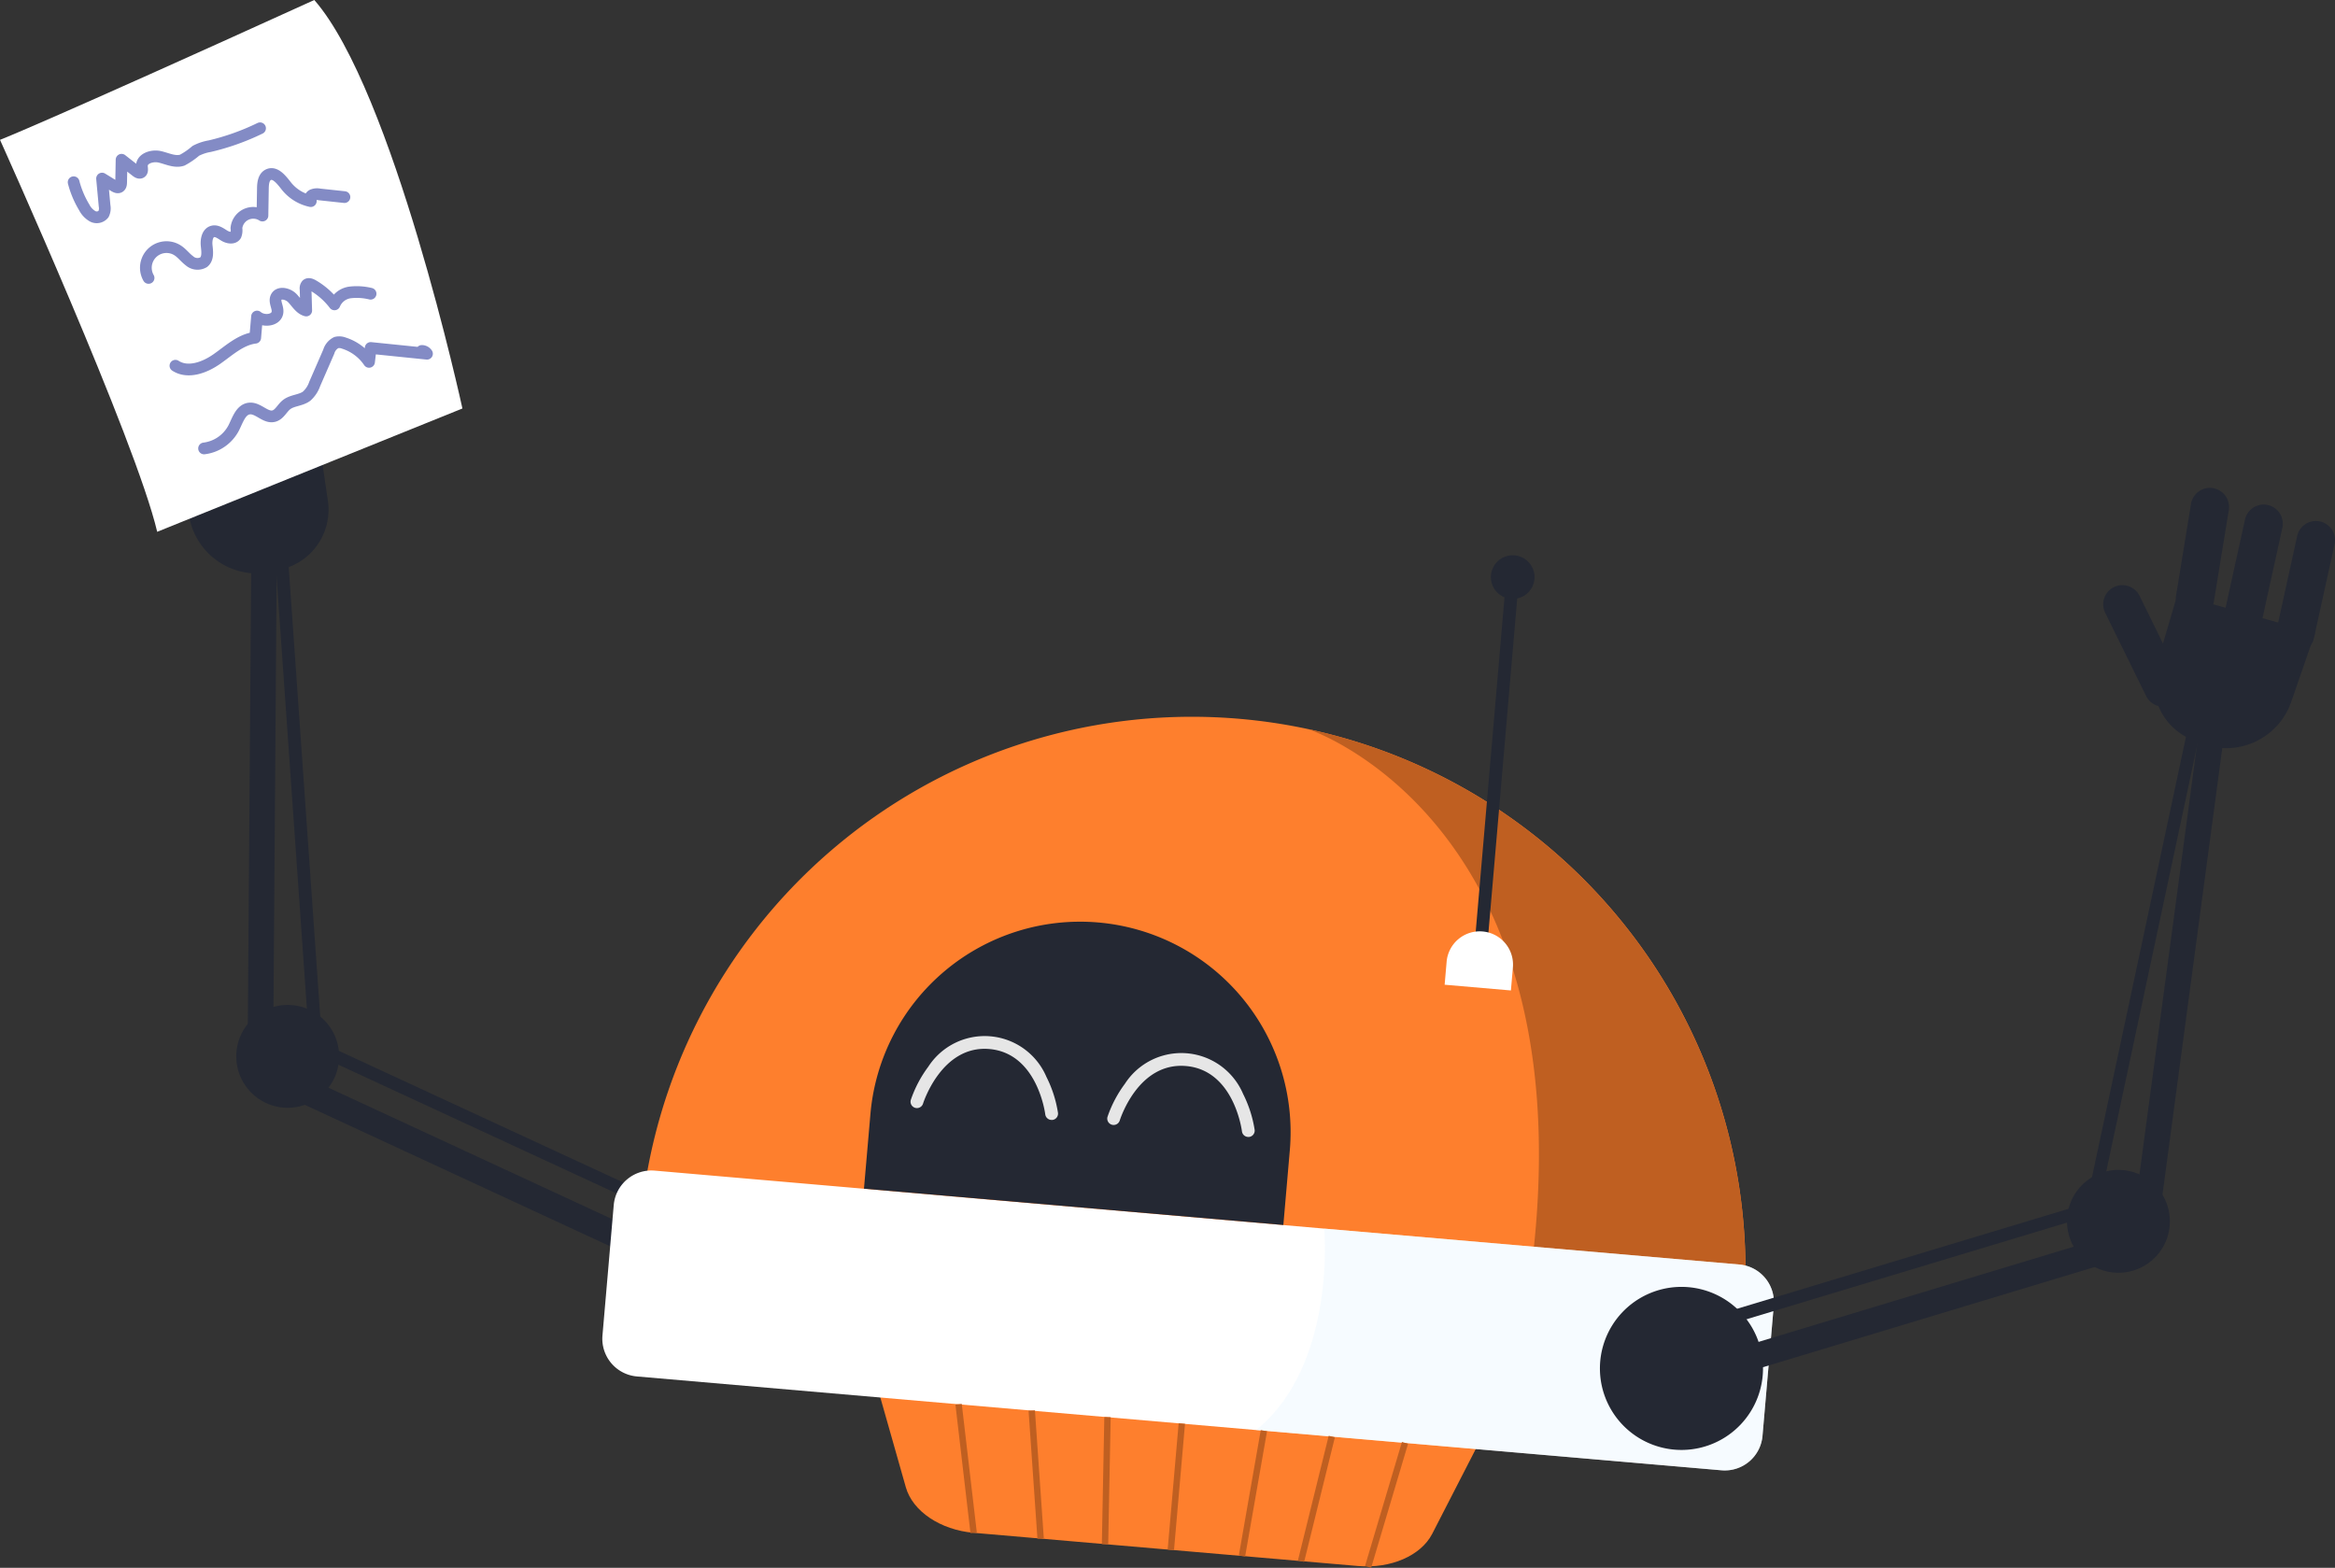 <svg xmlns="http://www.w3.org/2000/svg" width="199.101" height="133.7" viewBox="0 0 199.101 133.7">
  <rect x="0" y="0" width="199.101" height="133.7" fill="#333333" stroke="none"/>
  <g id="button-invoice-emails" transform="translate(-1158.609 -1911.096)">
    <g id="Group_885" data-name="Group 885" transform="translate(1172.976 1938.137)">
      <g id="Group_883" data-name="Group 883">
        <path id="Ellipse_28" data-name="Ellipse 28" d="M299.9,400.867a6.953,6.953,0,1,1,1.651-9.694A6.953,6.953,0,0,1,299.9,400.867Z" transform="translate(-250.574 -314.519)" fill="#242833"/>
        <rect id="Rectangle_59" data-name="Rectangle 59" width="2.175" height="30.628" transform="translate(11.345 67.05) rotate(-65.144)" fill="#242833"/>
        <path id="Ellipse_29" data-name="Ellipse 29" d="M226.4,364.088a4.385,4.385,0,1,1,1.041-6.114A4.385,4.385,0,0,1,226.4,364.088Z" transform="translate(-213.7 -297.467)" fill="#242833"/>
        <rect id="Rectangle_60" data-name="Rectangle 60" width="44.484" height="2.174" transform="translate(6.739 63.915) rotate(-89.578)" fill="#242833"/>
        <path id="Path_162" data-name="Path 162" d="M217.576,263.168l-.618.162a5.874,5.874,0,0,1-7.347-4.528l-1.194-6.111,12.078-1.614.923,6.274A5.226,5.226,0,0,1,217.576,263.168Z" transform="translate(-207.827 -241.687)" fill="#242833"/>
        <path id="Path_164" data-name="Path 164" d="M227.9,231.272a1.632,1.632,0,0,1,2.442,1.384l.168,7.911a1.632,1.632,0,1,1-3.263.07l-.168-7.912A1.632,1.632,0,0,1,227.9,231.272Z" transform="translate(-217.735 -231.057)" fill="#242833"/>
        <path id="Path_165" data-name="Path 165" d="M217.8,232.9a1.634,1.634,0,0,1,2.435,1.3l.618,8.127a1.632,1.632,0,1,1-3.248.319c0-.024,0-.047-.006-.071l-.618-8.127A1.634,1.634,0,0,1,217.8,232.9Z" transform="translate(-212.37 -231.925)" fill="#242833"/>
        <path id="Path_165-2" data-name="Path 165" d="M207.982,234.534a1.634,1.634,0,0,1,2.435,1.3l.618,8.127a1.632,1.632,0,0,1-3.249.319c0-.024,0-.048-.005-.072l-.618-8.127A1.633,1.633,0,0,1,207.982,234.534Z" transform="translate(-207.158 -232.79)" fill="#242833"/>
        <rect id="Rectangle_61" data-name="Rectangle 61" width="1.088" height="31.882" transform="translate(12.661 62.911) rotate(-65.168)" fill="#242833"/>
        <rect id="Rectangle_62" data-name="Rectangle 62" width="1.088" height="42.348" transform="matrix(0.998, -0.07, 0.07, 0.998, 9.094, 20.38)" fill="#242833"/>
      </g>
      <path id="Path_154" data-name="Path 154" d="M375.869,436.831,343.1,434c-2.836-.244-5.2-1.832-5.783-3.879l-3.437-12.108,54.166,4.686-5.85,11.394C381.231,435.956,378.659,437.072,375.869,436.831Z" transform="translate(-274.444 -330.326)" fill="#fe7f2d"/>
      <path id="Path_155" data-name="Path 155" d="M387.014,355.021l-94.053-8.136a47.2,47.2,0,0,1,94.18,6.125C387.118,353.676,387.073,354.35,387.014,355.021Z" transform="translate(-252.719 -269.658)" fill="#fe7f2d"/>
      <path id="Path_156" data-name="Path 156" d="M433.613,350.109c3.807-36.577-19.249-44.132-19.249-44.132A47.213,47.213,0,0,1,451.6,354.189Z" transform="translate(-317.182 -270.839)" fill="#bf5f21"/>
      <path id="Path_157" data-name="Path 157" d="M385.922,397.732l-.961,11.115a3.227,3.227,0,0,1-3.487,2.944h-.008l-39.682-3.433-52.8-4.571a3.227,3.227,0,0,1-2.938-3.492v0l.961-11.116a3.227,3.227,0,0,1,3.487-2.944h.008l57.078,4.944,35.4,3.062A3.227,3.227,0,0,1,385.922,397.732Z" transform="translate(-249.042 -313.447)" fill="#fff"/>
      <path id="Path_158" data-name="Path 158" d="M449.034,403.344l-.961,11.115a3.227,3.227,0,0,1-3.487,2.944h-.008L404.9,413.969c6.766-5.5,5.831-16.868,5.8-17.179l35.4,3.062A3.227,3.227,0,0,1,449.034,403.344Z" transform="translate(-312.154 -319.059)" fill="#ebf6ff" opacity="0.43" style="isolation: isolate"/>
      <path id="Rectangle_50" data-name="Rectangle 50" d="M353.576,341.055h0a17.947,17.947,0,0,1,16.332,19.427l-.551,6.371h0l-35.76-3.094h0l.551-6.371A17.948,17.948,0,0,1,353.576,341.055Z" transform="translate(-274.295 -289.429)" fill="#242833"/>
      <path id="Path_159" data-name="Path 159" d="M354.071,368.935a.544.544,0,0,1-.524-.473c-.028-.209-.721-5.227-4.77-5.574-4.075-.348-5.642,4.619-5.657,4.67a.545.545,0,0,1-1.041-.321,10.247,10.247,0,0,1,1.492-2.839,5.726,5.726,0,0,1,10.077.871,10.278,10.278,0,0,1,.982,3.055.543.543,0,0,1-.466.611h0A.612.612,0,0,1,354.071,368.935Z" transform="translate(-278.786 -300.47)" fill="#e6e6e6"/>
      <path id="Path_160" data-name="Path 160" d="M389.836,372.028a.544.544,0,0,1-.524-.474c-.028-.209-.721-5.227-4.772-5.573s-5.593,4.465-5.657,4.67a.545.545,0,0,1-1.04-.321,10.293,10.293,0,0,1,1.492-2.84,5.725,5.725,0,0,1,10.076.872,10.293,10.293,0,0,1,.982,3.055.544.544,0,0,1-.466.611h0A.552.552,0,0,1,389.836,372.028Z" transform="translate(-297.78 -302.113)" fill="#e6e6e6"/>
      <g id="Group_5" data-name="Group 5" transform="translate(67.1 92.678)">
        <rect id="Rectangle_51" data-name="Rectangle 51" width="0.544" height="11.036" transform="translate(0 0.063) rotate(-6.674)" fill="#bf5f21"/>
        <rect id="Rectangle_52" data-name="Rectangle 52" width="0.544" height="10.941" transform="translate(6.237 0.59) rotate(-3.967)" fill="#bf5f21"/>
        <rect id="Rectangle_53" data-name="Rectangle 53" width="10.834" height="0.544" transform="translate(12.485 11.958) rotate(-88.885)" fill="#bf5f21"/>
        <rect id="Rectangle_54" data-name="Rectangle 54" width="11.034" height="0.544" transform="translate(34.927 13.825) rotate(-73.429)" fill="#bf5f21"/>
        <path id="Path_161" data-name="Path 161" d="M412.5,445.084l.528.131,2.621-10.624-.528-.131Z" transform="translate(-383.293 -431.739)" fill="#bf5f21"/>
        <rect id="Rectangle_55" data-name="Rectangle 55" width="10.81" height="0.543" transform="translate(18.097 12.425) rotate(-85.023)" fill="#bf5f21"/>
        <rect id="Rectangle_56" data-name="Rectangle 56" width="10.847" height="0.544" transform="translate(24.166 12.925) rotate(-80.079)" fill="#bf5f21"/>
      </g>
      <rect id="Rectangle_57" data-name="Rectangle 57" width="31.344" height="1.088" transform="translate(111.316 54.133) rotate(-85.079)" fill="#242833"/>
      <path id="Ellipse_27" data-name="Ellipse 27" d="M449.488,274.366a1.861,1.861,0,1,1-1.913,1.808A1.861,1.861,0,0,1,449.488,274.366Z" transform="translate(-334.816 -254.053)" fill="#242833"/>
      <path id="Rectangle_58" data-name="Rectangle 58" d="M442.406,342.753h0a2.836,2.836,0,0,1,2.581,3.069l-.17,1.961h0l-5.65-.489h0l.169-1.961A2.836,2.836,0,0,1,442.406,342.753Z" transform="translate(-330.352 -290.36)" fill="#fff"/>
      <g id="Group_884" data-name="Group 884" transform="translate(122.056 14.565)">
        <path id="Ellipse_28-2" data-name="Ellipse 28" d="M469.574,419.395a6.953,6.953,0,1,0-.277-9.83A6.953,6.953,0,0,0,469.574,419.395Z" transform="translate(-467.397 -339.252)" fill="#242833"/>
        <rect id="Rectangle_59-2" data-name="Rectangle 59" width="30.628" height="2.175" transform="translate(12.535 73.127) rotate(-16.808)" fill="#242833"/>
        <path id="Ellipse_29-2" data-name="Ellipse 29" d="M553.69,393.7a4.385,4.385,0,1,0-.175-6.2A4.385,4.385,0,0,0,553.69,393.7Z" transform="translate(-512.489 -327.965)" fill="#242833"/>
        <rect id="Rectangle_60-2" data-name="Rectangle 60" width="44.484" height="2.174" transform="translate(45.328 63.606) rotate(-82.373)" fill="#242833"/>
        <path id="Path_169" data-name="Path 169" d="M560.6,279.8a1.632,1.632,0,0,0-1.531,2.351l3.492,7.1a1.631,1.631,0,0,0,2.928-1.44h0L562,280.71A1.63,1.63,0,0,0,560.6,279.8Z" transform="translate(-515.987 -271.503)" fill="#242833"/>
        <path id="Path_162-2" data-name="Path 162" d="M571.323,293.844l.589.247a5.874,5.874,0,0,0,7.909-3.454l2.037-5.884-11.733-3.289-1.793,6.083A5.227,5.227,0,0,0,571.323,293.844Z" transform="translate(-520.879 -272.387)" fill="#242833"/>
        <path id="Path_164-2" data-name="Path 164" d="M576,262.455a1.632,1.632,0,0,0-2.612,1.028l-1.273,7.81a1.632,1.632,0,0,0,3.222.527l1.274-7.811A1.632,1.632,0,0,0,576,262.455Z" transform="translate(-522.989 -262.112)" fill="#242833"/>
        <path id="Path_165-3" data-name="Path 165" d="M585.228,265.485a1.633,1.633,0,0,0-2.592.941l-1.75,7.961a1.632,1.632,0,0,0,3.172.771c.006-.023.011-.046.016-.07l1.749-7.96A1.634,1.634,0,0,0,585.228,265.485Z" transform="translate(-527.634 -263.723)" fill="#242833"/>
        <path id="Path_165-4" data-name="Path 165" d="M594.718,268.474a1.633,1.633,0,0,0-2.592.941l-1.749,7.96a1.632,1.632,0,0,0,3.172.771c.006-.023.011-.046.015-.07l1.75-7.961A1.632,1.632,0,0,0,594.718,268.474Z" transform="translate(-532.673 -265.31)" fill="#242833"/>
        <rect id="Rectangle_61-2" data-name="Rectangle 61" width="31.882" height="1.088" transform="translate(10.922 70.236) rotate(-16.784)" fill="#242833"/>
        <rect id="Rectangle_62-2" data-name="Rectangle 62" width="42.348" height="1.088" transform="translate(41.345 61.647) rotate(-77.953)" fill="#242833"/>
      </g>
    </g>
    <g id="Group_886" data-name="Group 886" transform="translate(1158.609 1911.096)">
      <path id="Path_2395" data-name="Path 2395" d="M189.93,218.752l26.026-10.517s-5.894-27.117-12.629-34.835c-23.152,10.524-26.8,11.927-26.8,11.927S188.105,210.975,189.93,218.752Z" transform="translate(-176.526 -173.401)" fill="#fff"/>
      <path id="Path_2396" data-name="Path 2396" d="M189.914,201.312a8.047,8.047,0,0,0,.908,2.154,1.835,1.835,0,0,0,.707.748.742.742,0,0,0,.935-.189,1.109,1.109,0,0,0,.089-.7q-.108-1.162-.216-2.324l1.018.625c.139.086.316.173.456.09s.152-.26.154-.414q.018-.953.036-1.907l1.244.974c.114.09.267.183.395.114.17-.093.1-.344.095-.538-.028-.66.867-.944,1.512-.8s1.3.494,1.93.284a6.281,6.281,0,0,0,1.152-.793,4,4,0,0,1,1.2-.4,20.483,20.483,0,0,0,4.28-1.525" transform="translate(-183.635 -185.772)" fill="none" stroke="#838bc5" stroke-linecap="round" stroke-linejoin="round" stroke-width="1"/>
      <path id="Path_2397" data-name="Path 2397" d="M203.291,213.907a1.758,1.758,0,0,1,2.491-2.34c.369.241.635.611.988.874a1.037,1.037,0,0,0,1.219.125c.385-.307.313-.9.258-1.385s.044-1.125.522-1.24c.35-.084.677.176.984.363s.783.273.969-.036a1.121,1.121,0,0,0,.06-.6,1.442,1.442,0,0,1,2.22-1.08l.038-2.325c.007-.433.064-.951.45-1.147.587-.3,1.133.424,1.54.941a3.627,3.627,0,0,0,2.093,1.3.352.352,0,0,1,.137-.514,1.015,1.015,0,0,1,.6-.058l2.132.229" transform="translate(-190.623 -190.206)" fill="none" stroke="#838bc5" stroke-linecap="round" stroke-linejoin="round" stroke-width="1"/>
      <path id="Path_2398" data-name="Path 2398" d="M208.421,232.01c1.061.689,2.488.159,3.525-.566s2.023-1.664,3.278-1.823l.155-1.806c.559.472,1.669.351,1.746-.377.046-.431-.3-.883-.112-1.273.234-.485,1-.309,1.374.076s.664.924,1.186,1.059l-.054-1.812a.478.478,0,0,1,.1-.385c.141-.124.36-.042.522.052a6.246,6.246,0,0,1,1.842,1.622,1.672,1.672,0,0,1,1.331-1.018,4.926,4.926,0,0,1,1.746.11" transform="translate(-193.462 -200.821)" fill="none" stroke="#838bc5" stroke-linecap="round" stroke-linejoin="round" stroke-width="1"/>
      <path id="Path_2399" data-name="Path 2399" d="M213.627,244.68a3.3,3.3,0,0,0,2.53-1.755c.338-.666.6-1.579,1.347-1.649s1.364.841,2.082.644c.472-.13.689-.671,1.074-.973.492-.386,1.219-.35,1.717-.728a2.488,2.488,0,0,0,.683-1.039l1.2-2.755a1.252,1.252,0,0,1,.64-.773,1.076,1.076,0,0,1,.647.045,4.07,4.07,0,0,1,2.147,1.6l.14-1.185,4.8.491a.524.524,0,0,0-.443-.237" transform="translate(-196.226 -206.438)" fill="none" stroke="#838bc5" stroke-linecap="round" stroke-linejoin="round" stroke-width="1"/>
    </g>
  </g>
</svg>
